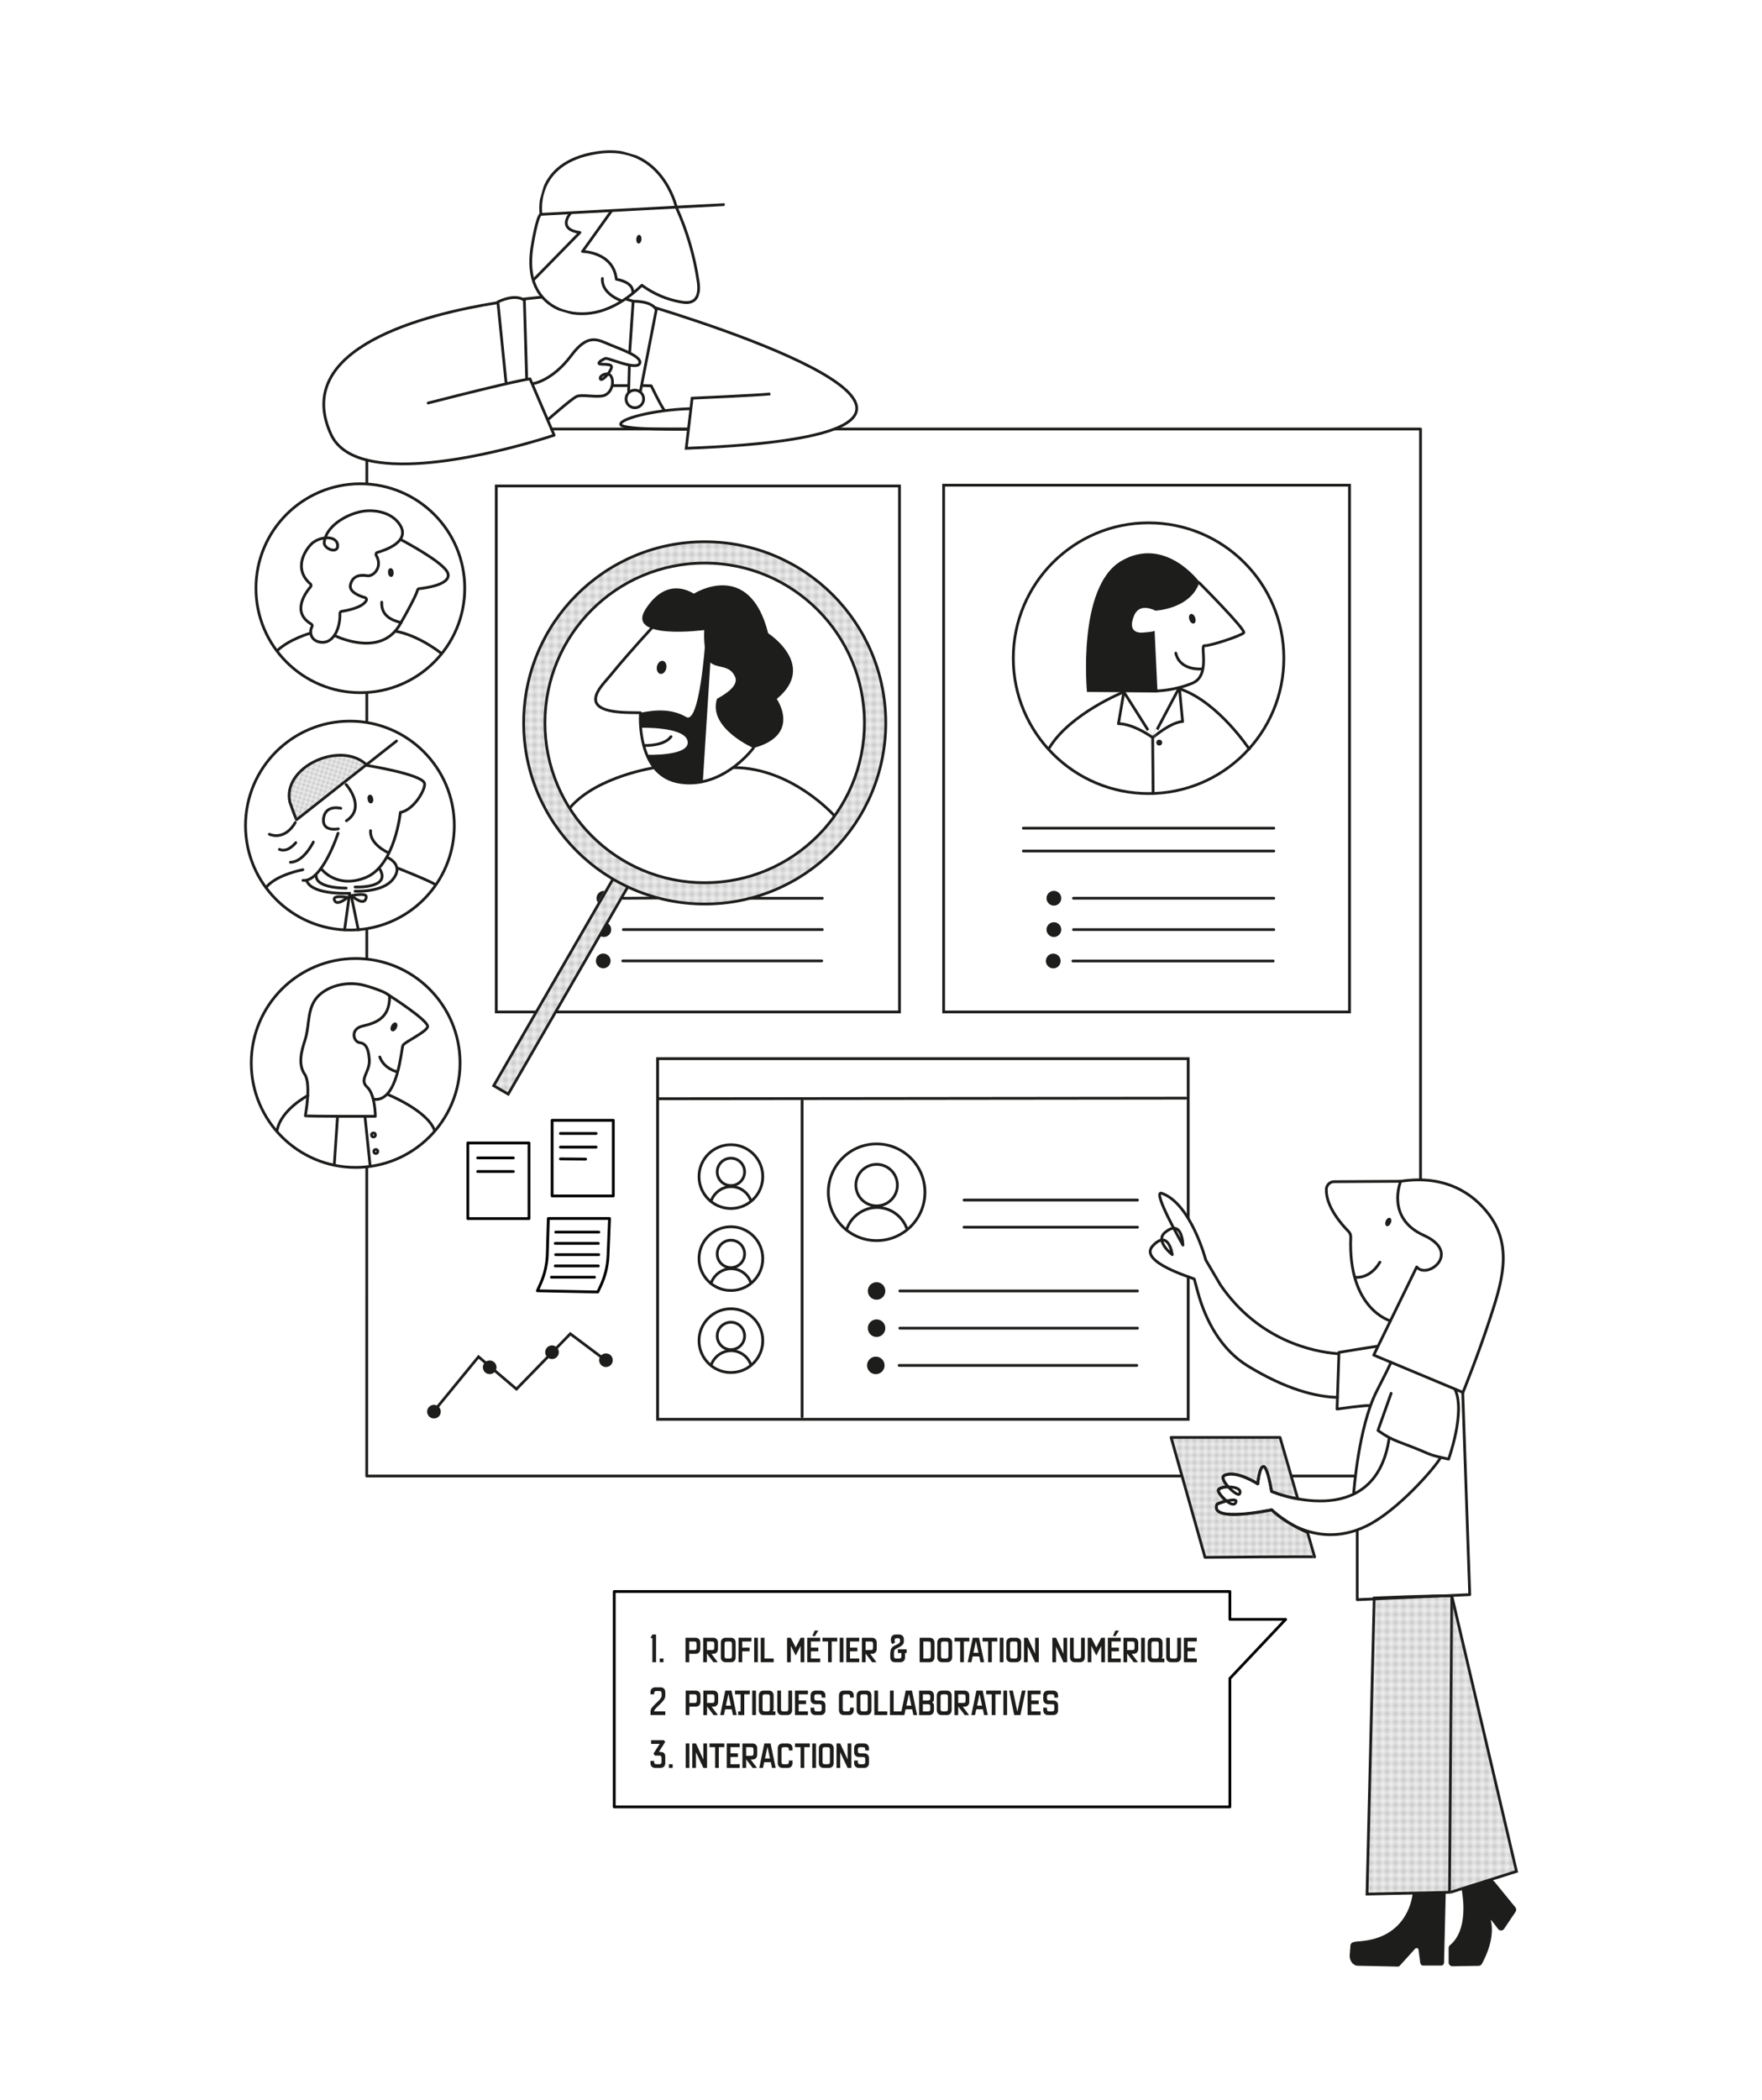 <?xml version="1.0" encoding="UTF-8"?>
<svg id="Calque_1" data-name="Calque 1" xmlns="http://www.w3.org/2000/svg" xmlns:xlink="http://www.w3.org/1999/xlink" viewBox="0 0 953.83 1136.07">
  <defs>
    <style>
      .cls-1, .cls-2, .cls-3, .cls-4, .cls-5 {
        fill: none;
      }

      .cls-2, .cls-6, .cls-7, .cls-3, .cls-8, .cls-4, .cls-9, .cls-5, .cls-10, .cls-11, .cls-12, .cls-13, .cls-14, .cls-15 {
        stroke-width: 1.5px;
      }

      .cls-2, .cls-6, .cls-7, .cls-3, .cls-8, .cls-4, .cls-9, .cls-10, .cls-11, .cls-12, .cls-13, .cls-14, .cls-15 {
        stroke: #1d1d1b;
      }

      .cls-2, .cls-6, .cls-3, .cls-9, .cls-11, .cls-12, .cls-13, .cls-15 {
        stroke-miterlimit: 10;
      }

      .cls-6, .cls-16, .cls-10 {
        fill: #1d1d1b;
      }

      .cls-7 {
        fill: url(#APPLE2);
      }

      .cls-7, .cls-3, .cls-8, .cls-4, .cls-5, .cls-10, .cls-14, .cls-15 {
        stroke-linecap: round;
      }

      .cls-7, .cls-8, .cls-4, .cls-5, .cls-10, .cls-14 {
        stroke-linejoin: round;
      }

      .cls-8, .cls-15 {
        fill: #fff;
      }

      .cls-17 {
        fill: #696969;
      }

      .cls-9 {
        fill: url(#Unnamed_Pattern);
      }

      .cls-5 {
        stroke: #000;
      }

      .cls-11 {
        fill: url(#Unnamed_Pattern-3);
      }

      .cls-12 {
        fill: url(#Unnamed_Pattern-4);
      }

      .cls-13 {
        fill: url(#Unnamed_Pattern-2);
      }

      .cls-14 {
        fill: url(#APPLE2-2);
      }

      .cls-18 {
        clip-path: url(#clippath);
      }
    </style>
    <pattern id="Unnamed_Pattern" data-name="Unnamed Pattern" x="0" y="0" width="2" height="2" patternTransform="translate(9024.02 12356.35) scale(2.24 -2.24)" patternUnits="userSpaceOnUse" viewBox="0 0 2 2">
      <g>
        <rect class="cls-1" width="2" height="2"/>
        <path class="cls-17" d="M1.69,1.12c0-.31-.25-.56-.56-.56s-.56.25-.56.56.25.56.56.56.56-.25.56-.56"/>
      </g>
    </pattern>
    <pattern id="Unnamed_Pattern-2" data-name="Unnamed Pattern" patternTransform="translate(9030.96 12354.53) scale(2.24 -2.24)" xlink:href="#Unnamed_Pattern"/>
    <pattern id="APPLE2" x="0" y="0" width="2" height="2" patternTransform="translate(-1473.66 3888.2) rotate(17.04) scale(1.21)" patternUnits="userSpaceOnUse" viewBox="0 0 2 2">
      <g>
        <rect class="cls-1" width="2" height="2"/>
        <circle class="cls-17" cx="1.13" cy=".88" r=".56"/>
      </g>
    </pattern>
    <clipPath id="clippath">
      <rect class="cls-1" x="290.32" y="81.28" width="92.29" height="96.97" transform="translate(119.08 417.5) rotate(-74.02)"/>
    </clipPath>
    <pattern id="APPLE2-2" data-name="APPLE2" patternTransform="translate(-22856.25 7468.75) rotate(-180) scale(1.99 -1.99)" xlink:href="#APPLE2"/>
    <pattern id="Unnamed_Pattern-3" data-name="Unnamed Pattern" patternTransform="translate(9030.96 12354.53) scale(2.24 -2.24)" xlink:href="#Unnamed_Pattern"/>
    <pattern id="Unnamed_Pattern-4" data-name="Unnamed Pattern" patternTransform="translate(9030.96 12354.53) scale(2.24 -2.24)" xlink:href="#Unnamed_Pattern"/>
  </defs>
  <g>
    <g>
      <path class="cls-16" d="M349.5,404.1c-.4,0-.65,0-.71-.01-.41-.02-.74-.37-.72-.78.02-.41.33-.74.78-.72.1,0,10.29.36,13.77-4.46.24-.34.71-.41,1.05-.17.34.24.41.71.17,1.05-3.42,4.72-11.82,5.09-14.34,5.09Z"/>
      <path class="cls-16" d="M381.22,340.89s-42.97,5.73-31.61-11.55c11.35-17.27,23.78-9.35,26.02-8.14,0,0,30.05-19.12,40.2,21.42,0,0,26.88,17.28,4.65,35.55,0,0,13.67,19.5-12.63,26.56,0,0-24.8-10.8-19.71-26.65,3.44-1.91,11.94-6.73,9.83-11.76-2.86-6.78-9.22-4.44-13.45-7.82,0,0-3.87-3.1-3.3-17.62"/>
      <path class="cls-16" d="M373.3,424.4c-1.86,0-3.77-.15-5.73-.48-22.1-3.71-21.89-32.4-21.67-37.55-.53-.01-1.14-.01-1.84-.02-5.86-.04-16.76-.11-20.79-4.19-1.07-1.09-1.61-2.4-1.6-3.89.03-3.92,3.55-7.98,6.39-11.24.59-.68,1.16-1.33,1.64-1.92,3.5-4.32,7.05-8.42,10.06-11.86,4.34-4.96,8.66-9.78,12.84-14.33.28-.31.75-.32,1.06-.04.31.28.33.75.04,1.06-4.17,4.54-8.48,9.35-12.81,14.31-3,3.43-6.54,7.53-10.03,11.82-.49.6-1.06,1.26-1.67,1.96-2.67,3.07-5.99,6.9-6.02,10.26,0,1.09.37,2.02,1.17,2.82,3.59,3.64,14.09,3.71,19.73,3.74,1.09,0,2,.01,2.65.04.2,0,.39.1.53.25.13.15.2.35.18.56-.03.33-2.43,32.91,20.38,36.73,1.87.31,3.7.46,5.48.46,20.09,0,33.8-18.41,33.95-18.61.24-.34.71-.41,1.05-.16.33.24.41.71.16,1.05-.15.21-14.3,19.23-35.16,19.23Z"/>
      <path class="cls-16" d="M360.68,361.62c-.41,1.94-1.88,3.26-3.27,2.97-1.39-.3-2.19-2.11-1.78-4.05s1.88-3.26,3.27-2.97c1.39.3,2.19,2.11,1.78,4.05"/>
      <path class="cls-16" d="M384.53,358.5l-4.07,64.43c-21.9,5.98-30.1-14.55-30.1-14.55,0,0,23.98.85,21.81-7.65-1.93-7.58-25-6.98-25-6.98l-.48-8.11c9.14-1.92,17.54-1.93,24.77,2.29,7.23,4.23,10.24-39.78,10.24-39.78l2.83,10.35Z"/>
    </g>
    <path class="cls-16" d="M308.52,437.83c-.17,0-.34-.06-.48-.18-.32-.27-.36-.74-.09-1.06,7.53-8.97,19.81-14.48,28.77-17.53,9.68-3.29,17.72-4.5,17.8-4.51.41-.06.79.22.85.63s-.22.79-.63.85c-.31.05-31.62,4.83-45.64,21.52-.15.18-.36.27-.57.27Z"/>
    <path class="cls-16" d="M451.56,441.98c-.21,0-.42-.09-.56-.25-.23-.26-22.91-25.57-53.73-25.67-.41,0-.75-.34-.75-.75,0-.41.34-.75.75-.75h0c31.51.1,54.62,25.91,54.85,26.17.27.31.24.78-.07,1.06-.14.13-.32.19-.5.19Z"/>
  </g>
  <path class="cls-16" d="M487.7,548.25h-187.69c-.41,0,0-.34,0-.75s1.27-.75,1.68-.75h184.5v-283.05h-216.78v283.05h20.58c.41,0,.9.28.9.7s-1.45.8-1.87.8h-21.12v-286.05h219.78v286.05Z"/>
  <path class="cls-16" d="M445.16,486.75h-39.76c-.41,0-.75-.34-.75-.75s.34-.75.75-.75h39.76c.41,0,.75.34.75.75s-.34.75-.75.75Z"/>
  <path class="cls-16" d="M337.42,486.75c-.41,0-.75-.33-.75-.75,0-.41.33-.75.75-.75l18.32-.12h0c.41,0,.75.33.75.75,0,.41-.33.75-.75.75l-18.32.12h0Z"/>
  <path class="cls-16" d="M445.16,503.7h-107.74c-.41,0-.75-.34-.75-.75s.34-.75.75-.75h107.74c.41,0,.75.34.75.75s-.34.75-.75.75Z"/>
  <path class="cls-16" d="M444.85,520.64h-107.74c-.41,0-.75-.34-.75-.75s.34-.75.75-.75h107.74c.41,0,.75.34.75.75s-.34.75-.75.75Z"/>
  <ellipse class="cls-16" cx="326.55" cy="519.89" rx="3.97" ry="3.99"/>
  <rect class="cls-3" x="510.82" y="262.5" width="219.71" height="285"/>
  <g>
    <g>
      <g>
        <g>
          <path class="cls-6" d="M644.56,335.06c.34,1.02,1.01,1.71,1.49,1.55.48-.16.6-1.12.26-2.13-.34-1.02-1.01-1.71-1.49-1.55s-.6,1.12-.26,2.13"/>
          <g>
            <path class="cls-16" d="M649.32,314.9s-18.6-25.36-42.45-11.32c-23.85,14.04-18.46,70.79-18.46,70.79l38.2.31s-1.59-33.45-1.59-33.48c.03.66-6.93,1.13-7.51,1.1-5.65-.29-5.47-4.88-3.55-9.32,2.24-5.19,7.16-4.7,11.55-2.58,0,0,19.19-.9,23.81-15.51"/>
            <path class="cls-4" d="M649.05,315.19s25.52,25.57,24.25,27.17c-1.27,1.6-18.8,7.36-21.3,6.97-2.5-.38,3.41,16.14-6.44,20.27-9.85,4.12-19.58,4.24-19.58,4.24"/>
            <path class="cls-4" d="M650.38,361.93s-11.66,1.13-13.88-8.56"/>
          </g>
        </g>
        <g>
          <path class="cls-4" d="M638.43,371.97l1.75,18.43s-5.1-.42-16.09,8.62c-.09.07,14.34-27.06,14.34-27.06Z"/>
          <path class="cls-4" d="M608.39,374.35l-2.93,17.23s6.74-.63,18.51,7.44c.09.06-15.59-24.67-15.59-24.67Z"/>
          <line class="cls-4" x1="624.23" y1="429.36" x2="623.98" y2="399.43"/>
          <circle class="cls-10" cx="627.54" cy="401.79" r=".85"/>
        </g>
        <path class="cls-4" d="M608.39,374.35s-29.13,11.67-40.39,30.35"/>
        <path class="cls-4" d="M676.23,405.27s-16.29-24.8-36.76-32.3"/>
      </g>
      <circle class="cls-3" cx="621.76" cy="356.12" r="73.23"/>
    </g>
    <g>
      <line class="cls-3" x1="553.96" y1="448.08" x2="689.56" y2="448.08"/>
      <line class="cls-3" x1="553.96" y1="460.45" x2="689.56" y2="460.45"/>
      <g>
        <line class="cls-3" x1="581.11" y1="485.99" x2="689.56" y2="485.99"/>
        <circle class="cls-16" cx="570.51" cy="485.99" r="3.99"/>
        <line class="cls-3" x1="581.11" y1="502.96" x2="689.56" y2="502.96"/>
        <circle class="cls-16" cx="570.51" cy="502.96" r="3.99"/>
        <line class="cls-3" x1="580.8" y1="519.94" x2="689.24" y2="519.94"/>
        <circle class="cls-16" cx="570.17" cy="519.94" r="3.99"/>
      </g>
    </g>
  </g>
  <path class="cls-16" d="M328.09,499.17l-3.87,6.71c.71.65,1.64,1.06,2.67,1.06,2.19,0,3.97-1.79,3.97-3.99,0-1.78-1.17-3.27-2.77-3.78Z"/>
  <path class="cls-16" d="M327.25,482.05c-.12-.01-.24-.04-.36-.04-2.19,0-3.97,1.79-3.97,3.99,0,.85.27,1.64.73,2.29l3.6-6.24Z"/>
  <polyline class="cls-9" points="339.96 479.66 275.12 591.97 267.26 587.43 331.98 475.33"/>
  <path class="cls-13" d="M381.48,293.12c-54.12,0-98,43.87-98,98s43.87,98,98,98,98-43.87,98-98-43.87-98-98-98ZM381.48,477.6c-47.76,0-86.48-38.72-86.48-86.48s38.72-86.48,86.48-86.48,86.48,38.72,86.48,86.48-38.72,86.48-86.48,86.48Z"/>
  <rect class="cls-1" x="723.67" y="643.16" width="97.04" height="116.26"/>
  <g>
    <g>
      <g>
        <circle class="cls-3" cx="395.66" cy="636.6" r="17.25"/>
        <circle class="cls-3" cx="395.66" cy="634.05" r="7.41"/>
        <path class="cls-3" d="M406.41,649.47c-1.6-4.34-5.76-7.43-10.65-7.43s-9.41,3.36-10.85,7.98"/>
      </g>
      <g>
        <circle class="cls-3" cx="395.66" cy="680.98" r="17.25"/>
        <circle class="cls-3" cx="395.66" cy="678.43" r="7.41"/>
        <path class="cls-3" d="M406.41,693.85c-1.6-4.34-5.76-7.43-10.65-7.43s-9.41,3.36-10.85,7.98"/>
      </g>
      <g>
        <circle class="cls-3" cx="395.66" cy="725.36" r="17.25"/>
        <circle class="cls-3" cx="395.66" cy="722.81" r="7.41"/>
        <path class="cls-3" d="M406.41,738.23c-1.6-4.34-5.76-7.43-10.65-7.43s-9.41,3.36-10.85,7.98"/>
      </g>
    </g>
    <line class="cls-3" x1="521.87" y1="649.29" x2="615.77" y2="649.29"/>
    <line class="cls-3" x1="521.87" y1="663.97" x2="615.77" y2="663.97"/>
    <g>
      <line class="cls-3" x1="487.1" y1="698.47" x2="615.77" y2="698.47"/>
      <circle class="cls-16" cx="474.52" cy="698.47" r="4.74"/>
      <line class="cls-3" x1="487.1" y1="718.61" x2="615.77" y2="718.61"/>
      <circle class="cls-16" cx="474.52" cy="718.61" r="4.74"/>
      <line class="cls-3" x1="486.73" y1="738.75" x2="615.4" y2="738.75"/>
      <circle class="cls-16" cx="474.11" cy="738.75" r="4.74"/>
    </g>
    <g>
      <circle class="cls-3" cx="474.55" cy="645.07" r="26.15"/>
      <circle class="cls-3" cx="474.55" cy="641.21" r="11.23"/>
      <path class="cls-3" d="M490.84,664.58c-2.43-6.57-8.73-11.27-16.14-11.27s-14.27,5.09-16.45,12.1"/>
    </g>
    <polyline class="cls-3" points="643.2 690.87 643.2 767.9 355.98 767.9 355.98 572.8 643.2 572.8 643.2 658.81"/>
    <line class="cls-3" x1="356.58" y1="594.47" x2="641.93" y2="594.16"/>
    <line class="cls-3" x1="434.21" y1="595.63" x2="434.21" y2="766.52"/>
  </g>
  <path class="cls-4" d="M724.07,732.4c-13.07-1-42.71-6.98-63.43-37.23l-7.91-13.45s-8.03-30.53-23.81-36.09c-5.72-2.01,11.44,28.05,11.44,28.05,0,0-.28-14.7-9.7-6.85-5.63,4.69,3.93,11.99,3.93,11.99,0,0-1.89-14.04-10.54-4.77-8.12,8.69,21.36,17.25,22.45,17.96l1.86,6.9c4.32,15.99,12.91,31.44,27.03,40.09,21.06,12.9,37.56,16.83,48.58,17.04"/>
  <g>
    <g>
      <rect class="cls-5" x="298.88" y="606.13" width="33.13" height="40.93"/>
      <rect class="cls-5" x="253.24" y="618.39" width="33.13" height="40.93"/>
      <path class="cls-5" d="M323.62,699.03l-32.73-.65,1.7-3.79c2.27-5.06,3.52-10.52,3.68-16.06l.56-19.27h33.13l-.82,20.22c-.23,5.63-1.58,11.15-3.98,16.25l-1.55,3.3Z"/>
    </g>
    <line class="cls-5" x1="258.58" y1="626.48" x2="277.9" y2="626.48"/>
    <line class="cls-5" x1="258.58" y1="633.85" x2="277.9" y2="633.85"/>
    <line class="cls-5" x1="303.38" y1="613.26" x2="322.69" y2="613.26"/>
    <line class="cls-5" x1="303.38" y1="620.63" x2="322.69" y2="620.63"/>
    <line class="cls-5" x1="303.38" y1="627.02" x2="317.02" y2="627.13"/>
    <g>
      <line class="cls-5" x1="300.83" y1="666.63" x2="324.18" y2="666.63"/>
      <line class="cls-5" x1="300.55" y1="672.73" x2="323.9" y2="672.73"/>
      <line class="cls-5" x1="300.78" y1="678.83" x2="324.13" y2="678.83"/>
      <line class="cls-5" x1="300.55" y1="684.93" x2="323.9" y2="684.93"/>
      <line class="cls-5" x1="298.49" y1="691.03" x2="321.84" y2="691.03"/>
    </g>
  </g>
  <polyline class="cls-4" points="451.77 232.11 768.98 232.11 768.98 637.78"/>
  <line class="cls-4" x1="298.8" y1="232.11" x2="372.22" y2="232.11"/>
  <line class="cls-4" x1="198.58" y1="261.77" x2="198.59" y2="249.16"/>
  <line class="cls-4" x1="198.57" y1="390.69" x2="198.57" y2="375.05"/>
  <line class="cls-4" x1="198.56" y1="518.23" x2="198.56" y2="502.71"/>
  <polyline class="cls-4" points="639.75 798.61 198.53 798.61 198.55 631.32"/>
  <line class="cls-4" x1="733.27" y1="798.61" x2="699.33" y2="798.61"/>
  <g>
    <circle class="cls-3" cx="195.07" cy="318.26" r="56.51"/>
    <g>
      <path class="cls-4" d="M180.97,343.83c5.18,2.37,25.98,10.7,35.62-6.11,7.29-12.71,9.05-16.98,9.41-18.42.11-.44.48-.77.94-.81,3.75-.39,17.26-2.24,15.54-8.21-1.33-4.62-15.98-13.21-25.69-18.45"/>
      <path class="cls-4" d="M168.5,337.66c.5.29.67.94.38,1.44-1.44,2.55-.8,6.96,3.49,8.12,8.12,2.18,11.93-7.55,11.64-15.32-.02-.56.36-1.05.91-1.13,2.91-.43,11.43-2,13.39-5.9.31-.61-.02-1.35-.68-1.53-2.57-.72-8.86-2.9-7.91-6.97,1.19-5.09,5.42-5.48,9.04-4.87,3.4.58,8.57-4.67,4.9-11.02-.36-.62-.06-1.4.63-1.6,4.51-1.27,17.72-5.85,12.35-14.67-3.69-6.05-11.19-8.17-17.91-7.83-8.63.43-22.19,7.28-23.22,17.1-.38,3.59,7.97,6.62,7.23,1.23-.74-5.39-10.38-4.5-14.48-.08-3.97,4.28-9.05,13.57-.25,21.29.45.4.53,1.07.14,1.53-2.6,3.02-10.64,13.77.37,20.22Z"/>
      <ellipse class="cls-4" cx="211.59" cy="309.76" rx=".78" ry="1.64" transform="translate(-27.67 20.84) rotate(-5.29)"/>
      <path class="cls-4" d="M217.13,336.88c-4.65-1.22-10.84-3.39-10.49-11.06"/>
    </g>
    <path class="cls-4" d="M167.96,342.6s-11.2,3.11-17.86,9.41"/>
    <path class="cls-4" d="M238.58,353.26s-11.86-9.51-24.45-11.73"/>
  </g>
  <g>
    <path class="cls-3" d="M198.8,502.42c-3.05.51-6.18.77-9.38.77-31.21,0-56.51-25.3-56.51-56.51s25.3-56.51,56.51-56.51,56.51,25.3,56.51,56.51c0,28.01-20.39,51.27-47.13,55.73"/>
    <g>
      <ellipse class="cls-10" cx="200.51" cy="432.32" rx=".79" ry="1.65" transform="translate(-72.78 41.92) rotate(-10.11)"/>
      <path class="cls-4" d="M198.49,414.11s29.61,4.71,31.28,9.59c.98,2.86-5.64,14.6-13.02,15.84,0,0-2.95,28.65-18.55,35.14-15.6,6.5-23.98-4.24-23.98-4.24"/>
      <path class="cls-7" d="M214.66,400.92s-54.13,42.62-54.13,42.62c-.14.11-3.46-8.86-3.61-9.49-4.33-19.07,27.16-33.36,41.23-20.52"/>
      <path class="cls-4" d="M209.95,461.22s-9.93-4.39-9.35-11.79"/>
      <path class="cls-4" d="M159.82,445.03s-4.9,9.77-14.02,6.35"/>
      <path class="cls-4" d="M160.13,455.93c-.98,1.13-4.67,5.4-8.89,3.63"/>
      <path class="cls-4" d="M169.62,455.6s-5.21,10.86-12.4,10.92"/>
      <path class="cls-4" d="M183,450.84s-8.66,26.48-18.98,25.5"/>
      <path class="cls-4" d="M187.37,424.48s11.12,12.3.18,19.58"/>
      <path class="cls-4" d="M184.5,437.33s-8.33-2.19-9.35,5.42c-1.01,7.62,7.98,5.69,7.98,5.69"/>
    </g>
    <path class="cls-4" d="M186.53,503.08l2.74-19.78s-19.85,1.1-23.13-6.5"/>
    <line class="cls-4" x1="190.17" y1="484.75" x2="193.97" y2="503.13"/>
    <path class="cls-4" d="M187.4,480.51s-16.25.32-16.25-6.65"/>
    <path class="cls-4" d="M192.25,479.91s19.7.91,13.33-9.7"/>
    <path class="cls-4" d="M209.85,463.99s9.29,3.93,2.69,11.94c-5.61,6.81-18.83,6.25-20.33,6.25"/>
    <path class="cls-4" d="M215.16,469.64s18.22,7.2,20.39,8.93"/>
    <path class="cls-4" d="M188.16,485.55s-7.81-1.43-7.24,1.08c.97,4.32,7.24-1.08,7.24-1.08Z"/>
    <path class="cls-4" d="M190.28,484.57s7.24,6.59,8,.76c.33-2.55-8-.76-8-.76Z"/>
    <path class="cls-15" d="M163.95,470.56s-13.87,2.55-19.57,9.18"/>
  </g>
  <g>
    <circle class="cls-3" cx="192.53" cy="575.12" r="56.51"/>
    <g>
      <path class="cls-4" d="M210.9,539.3c0-2.33-12.64-5.94-14.25-6.32-7.54-1.79-16.37-.44-22.59,4.34-8.47,6.5-6.02,16.51-9,25.6-1.84,5.61-3.84,12.93-.13,18.29,3.66,5.29.34,22.29.36,22.46.03.4,37.89.32,37.89.32,0,0,0-11.8-4.48-15.87-4.48-4.07,1.63-8.14,1.22-14.65-.41-6.51-2.03-8.95-5.29-9.36-3.25-.41-5.29-7.32,1.63-8.95,6.92-1.63,14.65-4.07,14.65-15.87Z"/>
      <path class="cls-4" d="M210.25,538.27s22.46,14.27,21.22,17.38c-1.24,3.11-12.42,8.07-13.35,9.94s-2.62,30.76-15.67,29.2"/>
      <path class="cls-4" d="M214.65,579.8s-6.79-1.59-9.06-7.93"/>
      <ellipse class="cls-10" cx="213.26" cy="555.62" rx="1.81" ry=".86" transform="translate(-378.46 491.84) rotate(-62.85)"/>
    </g>
    <line class="cls-15" x1="182.72" y1="604" x2="180.97" y2="630.11"/>
    <line class="cls-15" x1="197.62" y1="604.62" x2="200.34" y2="630.64"/>
    <path class="cls-15" d="M210.2,592.3s21.38,8.71,25.06,19.41"/>
    <path class="cls-15" d="M166.62,592.76s-14.84,7.69-16.67,19.2"/>
    <circle class="cls-15" cx="202.18" cy="614.07" r="1.08"/>
    <circle class="cls-15" cx="203.44" cy="623.01" r="1.08"/>
  </g>
  <g>
    <g class="cls-18">
      <path class="cls-4" d="M292.87,115.98c-2.05.11-4.78,16.69-5.06,18.74-.95,7.02-.78,14.43,2.41,20.9,6.36,12.89,21.65,16.46,34.62,12.74,8.61-2.47,16.2-7.75,22.62-14.01,6.23,4.6,13.54,7.73,21.17,9.05,2.24.39,4.71.58,6.64-.63,3.24-2.04,3.21-6.7,2.65-10.49-2.04-13.87-6.04-27.45-11.84-40.21-24.4,1.29-48.81,2.58-73.22,3.9Z"/>
      <path class="cls-4" d="M292.87,115.98s-4.71-28.01,30.31-33.37c35.02-5.36,42.91,29.46,42.91,29.46l25.72-1.34"/>
      <path class="cls-4" d="M289.11,151.12h0l24.82-25.33c-12.94-1.79-4.98-10.58-4.98-10.58"/>
      <path class="cls-4" d="M330.99,114.19l-15.67,21.87s16.69.16,18.33,15.04c0,0,9.71,1.37,8.85,7.52"/>
      <path class="cls-16" d="M344.44,129.29c-.11,1.3.42,2.41,1.2,2.48.78.07,1.5-.93,1.61-2.23.11-1.3-.42-2.41-1.2-2.48-.78-.07-1.5.93-1.61,2.23"/>
      <path class="cls-4" d="M336.37,162.69s-10.82-3.53-10.27-12.03"/>
    </g>
    <path class="cls-2" d="M354.36,166.39c53.55,16.48,207.08,69.02,17.11,76.16l3.2-27.11s35.39-1.56,42.35-2.3"/>
    <path class="cls-2" d="M338.57,161.76s1.48.41,4.12,1.18"/>
    <path class="cls-4" d="M298.54,232.1l-11.62-27.11s-5.87.43-55.14,13.06"/>
    <path class="cls-4" d="M198.49,248.89c35.23,8.91,101.49-13.43,101.49-13.43l-1.44-3.36"/>
    <path class="cls-4" d="M269.38,163.76c-39.34,6.26-111.72,24.37-90.2,71.28,3.33,7.25,10.3,11.57,19.3,13.84"/>
    <path class="cls-4" d="M293.11,160.81s-3.53.26-9.38.96"/>
    <path class="cls-4" d="M273.9,206.67l-4.39-43.3s9.04-4.75,14.34-.92l1.26,42.28"/>
    <path class="cls-4" d="M347.53,208.59l5,.16s4.43,9.28,6.95,13.06"/>
    <line class="cls-8" x1="331.63" y1="208.64" x2="339.53" y2="208.62"/>
    <circle class="cls-4" cx="343.66" cy="215.85" r="4.76"/>
    <path class="cls-4" d="M340.85,190.93l1.89-27.91s10.01-.42,12.52,4.6l-8.52,43.79"/>
    <path class="cls-4" d="M288.46,207.58s10.42-1.33,20.86-15.33c8.89-11.92,14.15-8.53,20.54-5.88,6.74,2.8,18.15,6.68,16.37,10.35-1.78,3.67-16.55-3-18.45-2.83,0,0-3.67,1.52-3.57,2.68s7.69-.45,6.78,2.44c-.91,2.89-5.4,7.75-6.03,5.93s4.63-4.42,6.12-.8-.47,8.87-4.36,9.92c-3.89,1.05-11.79-.77-14.5.41s-15.05,12.09-15.05,12.09"/>
    <path class="cls-4" d="M372.06,232.22s-34.83.53-36.02-2.46,17.52-8.02,37.25-8.62"/>
    <line class="cls-8" x1="340.69" y1="198" x2="340.29" y2="212.32"/>
  </g>
  <path class="cls-4" d="M779.77,788.75c-2.91,5.28-23.13,28.64-40,36.87-29.42,14.37-51.34-8.67-51.34-8.67,0,0-33.98,7.26-29.59-3,.22-.5,10.88-4.06,10.27-1.51-1.18,4.93-10.24-4.39-9.58-6.19.96-2.6,13.74-2.6,11.5,2-1.05,2.16-11.96-8.2-8.14-9.96,6.44-2.97,18,4.62,18,4.62,0,0,.87-9.4,3.11-9.38,2.24.02,4.35,13.46,4.35,13.46,0,0,55.85,23.05,63.63-28.68"/>
  <path class="cls-4" d="M787.72,751.87c5.64,12.31-3.55,37.6-3.55,37.6l-5.62-1.3c-2.31-.53-4.56-1.27-6.73-2.24-3.35-1.5-9.89-4.05-14.55-5.79-3.75-1.4-7.3-3.29-10.54-5.64l-.79-.57,7.12-20.06"/>
  <path class="cls-4" d="M741.31,760.51c-2.37-.3-17.51,1.85-17.51,1.85l1.02-30.65s19.16-3.15,20.77-3.32"/>
  <path class="cls-4" d="M732.8,808.05s2.49-35.92,12.47-55.38,7.39-15.24,7.39-15.24"/>
  <g>
    <path class="cls-4" d="M752.6,714.63s-22.96-6.23-21.39-45.19c.05-1.18-.37-2.33-1.21-3.17-3.41-3.44-12.32-13.35-12.01-22.8.07-2.29,1.93-4.12,4.22-4.13l36.03-.21"/>
    <path class="cls-16" d="M752.88,661.72c-.51,1.23-1.54,1.96-2.29,1.65-.75-.31-.95-1.56-.44-2.79.51-1.23,1.54-1.96,2.29-1.65.75.31.95,1.56.44,2.79"/>
    <path class="cls-4" d="M733.95,691.09s7.63,1.02,13.03-8.19"/>
    <path class="cls-4" d="M743.64,733.17l48.31,20.19s7.93-19.46,14.47-39.44c6.2-18.95,12.94-38.86-.25-56.61-8.58-11.54-23.69-21.86-47.92-18.19,0,0-8.31,19.89,12.48,29.25,20.79,9.36,1.92,24.17-3.81,17.1l-23.27,47.69Z"/>
  </g>
  <path class="cls-14" d="M692.93,777.73l9.61,33.19c-7.87-1.22-14.23-4.06-14.23-4.06,0,0-2.12-13.44-4.35-13.46-2.24-.02-3.11,9.38-3.11,9.38,0,0-11.56-7.59-18-4.62-1.85.86-.25,3.73,2.02,6.22-2.55.04-4.98.67-5.38,1.75-.35.94,1.97,3.93,4.42,5.88-2.51.64-5.02,1.58-5.12,1.82-4.4,10.27,29.59,3,29.59,3,0,0,7.78,7.39,19.44,12.32l3.83,13.24c.35-.35-59.33.22-59.33.22l-18.37-64.88h58.98Z"/>
  <polygon class="cls-5" points="666.48 876.15 695.98 876.15 665.77 908.12 665.77 977.63 332.51 977.63 332.51 861.07 665.77 861.07 665.77 876.13 666.48 876.15"/>
  <g>
    <path class="cls-16" d="M355.15,884.33v15.01h-2v-13.01h-1.02l1.02-2h2Z"/>
    <path class="cls-16" d="M359.15,899.34h-2v-2h2v2Z"/>
    <path class="cls-16" d="M379.1,888.78v3.34c0,1.67-1,2.67-2.67,2.67h-3.34v4.56h-2v-13.23h5.34c1.67,0,2.67,1,2.67,2.67ZM377.1,889.45c0-1-.33-1.33-1.33-1.33h-2.67v4.67h2.67c1,0,1.33-.33,1.33-1.33v-2Z"/>
    <path class="cls-16" d="M386,886.11c1.67,0,2.67,1,2.67,2.67v3.34c0,1.67-1,2.67-2.67,2.67h-.87l3.42,4.56h-2.33l-3.47-4.56h-.09v4.56h-2v-13.23h5.34ZM386.67,889.45c0-1-.33-1.33-1.33-1.33h-2.67v4.67h2.67c1,0,1.33-.33,1.33-1.33v-2Z"/>
    <path class="cls-16" d="M392.89,899.34c-1.67,0-2.67-1-2.67-2.67v-7.89c0-1.67,1-2.67,2.67-2.67h2.67c1.67,0,2.67,1,2.67,2.67v7.89c0,1.67-1,2.67-2.67,2.67h-2.67ZM392.23,896.01c0,1,.33,1.33,1.33,1.33h1.33c1,0,1.33-.33,1.33-1.33v-6.56c0-1-.33-1.33-1.33-1.33h-1.33c-1,0-1.33.33-1.33,1.33v6.56Z"/>
    <path class="cls-16" d="M401.79,899.34h-2v-13.23h7v2h-5v3.33h4v2h-4v5.89Z"/>
    <path class="cls-16" d="M410.26,899.34h-2v-13.23h2v13.23Z"/>
    <path class="cls-16" d="M418.82,899.34h-7v-13.23h2v11.23h5v2Z"/>
    <path class="cls-16" d="M433.41,890.49l-2.67,5.22-2.67-5.22v8.85h-2v-13.23h2l2.67,5.23,2.67-5.23h2v13.23h-2v-8.85Z"/>
    <path class="cls-16" d="M443.98,899.34h-7v-13.23h7v2h-5v3.33h4v2h-4v3.89h5v2ZM441.2,885.13c-.04.07-.07.09-.13.09h-1.2s-.07,0-.07-.04c0-.02.04-.11.07-.18l1.13-2.78h2l-1.8,2.91Z"/>
    <path class="cls-16" d="M450.25,888.11v11.23h-2v-11.23h-3.02v-2h8v2h-2.98Z"/>
    <path class="cls-16" d="M456.57,899.34h-2v-13.23h2v13.23Z"/>
    <path class="cls-16" d="M465.13,899.34h-7v-13.23h7v2h-5v3.33h4v2h-4v3.89h5v2Z"/>
    <path class="cls-16" d="M471.93,886.11c1.67,0,2.67,1,2.67,2.67v3.34c0,1.67-1,2.67-2.67,2.67h-.87l3.42,4.56h-2.33l-3.47-4.56h-.09v4.56h-2v-13.23h5.34ZM472.6,889.45c0-1-.33-1.33-1.33-1.33h-2.67v4.67h2.67c1,0,1.33-.33,1.33-1.33v-2Z"/>
    <path class="cls-16" d="M484.59,888.58c0,.07-1.22.89-1.47.89-.18,0-.84-.69-.84-2.13v-.33c0-1.67,1-2.67,2.67-2.67h1.67c1.67,0,2.67,1,2.67,2.67v1.11c0,1.44-.96,2.31-3.09,3.38-1.51.75-2.25.82-2.25,2.85v1.67c0,1,.33,1.33,1.33,1.33h1.33c1,0,1.33-.33,1.33-1.33v-1.67h-1.87v-2h4.74v2h-.87v2.33c0,1.67-1,2.67-2.67,2.67h-2.67c-1.67,0-2.67-1-2.67-2.67v-1.67c0-3.05.87-3.87,2.53-4.71,1.07-.53,2.8-1.16,2.8-2.29v-.33c0-1-.33-1.33-1.33-1.33h-.33c-1,0-1.33.33-1.33,1.33,0,.58.31.84.31.91Z"/>
    <path class="cls-16" d="M503.18,886.11c1.67,0,2.67,1,2.67,2.67v7.89c0,1.67-1,2.67-2.67,2.67h-5.34v-13.23h5.34ZM499.84,897.34h2.67c1,0,1.33-.33,1.33-1.33v-6.56c0-1-.33-1.33-1.33-1.33h-2.67v9.23Z"/>
    <path class="cls-16" d="M510.07,899.34c-1.67,0-2.67-1-2.67-2.67v-7.89c0-1.67,1-2.67,2.67-2.67h2.67c1.67,0,2.67,1,2.67,2.67v7.89c0,1.67-1,2.67-2.67,2.67h-2.67ZM509.41,896.01c0,1,.33,1.33,1.33,1.33h1.33c1,0,1.33-.33,1.33-1.33v-6.56c0-1-.33-1.33-1.33-1.33h-1.33c-1,0-1.33.33-1.33,1.33v6.56Z"/>
    <path class="cls-16" d="M521.77,888.11v11.23h-2v-11.23h-3.02v-2h8v2h-2.98Z"/>
    <path class="cls-16" d="M530.09,896.23h-3.56l-.67,3.11h-2l2.74-13.23h3.38l2.78,13.23h-2l-.67-3.11ZM526.95,894.23h2.71l-1.31-6.11h-.09l-1.31,6.11Z"/>
    <path class="cls-16" d="M536.9,888.11v11.23h-2v-11.23h-3.02v-2h8.01v2h-2.98Z"/>
    <path class="cls-16" d="M543.21,899.34h-2v-13.23h2v13.23Z"/>
    <path class="cls-16" d="M547.44,899.34c-1.67,0-2.67-1-2.67-2.67v-7.89c0-1.67,1-2.67,2.67-2.67h2.67c1.67,0,2.67,1,2.67,2.67v7.89c0,1.67-1,2.67-2.67,2.67h-2.67ZM546.77,896.01c0,1,.33,1.33,1.33,1.33h1.33c1,0,1.33-.33,1.33-1.33v-6.56c0-1-.33-1.33-1.33-1.33h-1.33c-1,0-1.33.33-1.33,1.33v6.56Z"/>
    <path class="cls-16" d="M562.34,886.11v13.23h-2l-4-8.47v8.47h-2v-13.23h2l4,8.65v-8.65h2Z"/>
    <path class="cls-16" d="M577.68,886.11v13.23h-2l-4-8.47v8.47h-2v-13.23h2l4,8.65v-8.65h2Z"/>
    <path class="cls-16" d="M587.25,886.11v10.56c0,1.67-1,2.67-2.67,2.67h-2.67c-1.67,0-2.67-1-2.67-2.67v-10.56h2v9.9c0,1,.33,1.33,1.33,1.33h1.33c1,0,1.33-.33,1.33-1.33v-9.9h2Z"/>
    <path class="cls-16" d="M596.14,890.49l-2.67,5.22-2.67-5.22v8.85h-2v-13.23h2l2.67,5.23,2.67-5.23h2v13.23h-2v-8.85Z"/>
    <path class="cls-16" d="M606.71,899.34h-7v-13.23h7v2h-5v3.33h4v2h-4v3.89h5v2ZM603.93,885.13c-.04.07-.07.09-.13.09h-1.2s-.07,0-.07-.04c0-.02.04-.11.07-.18l1.13-2.78h2l-1.8,2.91Z"/>
    <path class="cls-16" d="M613.51,886.11c1.67,0,2.67,1,2.67,2.67v3.34c0,1.67-1,2.67-2.67,2.67h-.87l3.42,4.56h-2.33l-3.47-4.56h-.09v4.56h-2v-13.23h5.34ZM614.18,889.45c0-1-.33-1.33-1.33-1.33h-2.67v4.67h2.67c1,0,1.33-.33,1.33-1.33v-2Z"/>
    <path class="cls-16" d="M619.74,899.34h-2v-13.23h2v13.23Z"/>
    <path class="cls-16" d="M629.3,896.01c0,.69-.25,1.11-.51,1.33h1.49v2h-6.32c-1.67,0-2.67-1-2.67-2.67v-7.89c0-1.67,1-2.67,2.67-2.67h2.67c1.67,0,2.67,1,2.67,2.67v7.23ZM623.3,896.01c0,1,.33,1.33,1.33,1.33h1.33c1,0,1.33-.33,1.33-1.33v-6.56c0-1-.33-1.33-1.33-1.33h-1.33c-1,0-1.33.33-1.33,1.33v6.56Z"/>
    <path class="cls-16" d="M639.31,886.11v10.56c0,1.67-1,2.67-2.67,2.67h-2.67c-1.67,0-2.67-1-2.67-2.67v-10.56h2v9.9c0,1,.33,1.33,1.33,1.33h1.33c1,0,1.33-.33,1.33-1.33v-9.9h2Z"/>
    <path class="cls-16" d="M647.87,899.34h-7v-13.23h7v2h-5v3.33h4v2h-4v3.89h5v2Z"/>
  </g>
  <path class="cls-16" d="M401.6,927.94h-2v-2h2v2Z"/>
  <g>
    <path class="cls-16" d="M355.46,914.93c-1,0-1.33.33-1.33,1.33v.44h-2v-1.11c0-1.67,1-2.67,2.67-2.67h2.67c1.67,0,2.67,1,2.67,2.67v2c0,3.18-6,6.43-6,8.23v.11h6v2h-8v-2.11c0-2.73,6-5.98,6-8.23v-1.33c0-1-.33-1.33-1.33-1.33h-1.33Z"/>
    <path class="cls-16" d="M379.19,917.37v3.34c0,1.67-1,2.67-2.67,2.67h-3.34v4.56h-2v-13.23h5.34c1.67,0,2.67,1,2.67,2.67ZM377.19,918.04c0-1-.33-1.33-1.33-1.33h-2.67v4.67h2.67c1,0,1.33-.33,1.33-1.33v-2Z"/>
    <path class="cls-16" d="M386.09,914.71c1.67,0,2.67,1,2.67,2.67v3.34c0,1.67-1,2.67-2.67,2.67h-.87l3.42,4.56h-2.33l-3.47-4.56h-.09v4.56h-2v-13.23h5.34ZM386.76,918.04c0-1-.33-1.33-1.33-1.33h-2.67v4.67h2.67c1,0,1.33-.33,1.33-1.33v-2Z"/>
    <path class="cls-16" d="M396.1,924.82h-3.56l-.67,3.11h-2l2.74-13.23h3.38l2.78,13.23h-2l-.67-3.11ZM392.96,922.82h2.71l-1.31-6.11h-.09l-1.31,6.11Z"/>
    <path class="cls-16" d="M402.9,916.71v11.23h-2v-11.23h-3.02v-2h8v2h-2.98Z"/>
    <path class="cls-16" d="M409.22,927.94h-2v-13.23h2v13.23Z"/>
    <path class="cls-16" d="M418.78,924.6c0,.69-.24,1.11-.51,1.33h1.49v2h-6.32c-1.67,0-2.67-1-2.67-2.67v-7.89c0-1.67,1-2.67,2.67-2.67h2.67c1.67,0,2.67,1,2.67,2.67v7.23ZM412.78,924.6c0,1,.33,1.33,1.33,1.33h1.33c1,0,1.33-.33,1.33-1.33v-6.56c0-1-.33-1.33-1.33-1.33h-1.33c-1,0-1.33.33-1.33,1.33v6.56Z"/>
    <path class="cls-16" d="M428.79,914.71v10.56c0,1.67-1,2.67-2.67,2.67h-2.67c-1.67,0-2.67-1-2.67-2.67v-10.56h2v9.9c0,1,.33,1.33,1.33,1.33h1.33c1,0,1.33-.33,1.33-1.33v-9.9h2Z"/>
    <path class="cls-16" d="M437.35,927.94h-7v-13.23h7v2h-5v3.33h4v2h-4v3.89h5v2Z"/>
    <path class="cls-16" d="M446.82,925.27c0,1.67-1,2.67-2.67,2.67h-2.67c-1.67,0-2.67-1-2.67-2.67v-1.33h2v.67c0,1,.33,1.33,1.33,1.33h1.33c1,0,1.33-.33,1.33-1.33v-1.45c0-1-.33-1.11-1.33-1.11h-2c-1.67,0-2.67-1-2.67-2.67v-2c0-1.67,1-2.67,2.67-2.67h2.67c1.67,0,2.67,1,2.67,2.67v1.11h-2v-.44c0-1-.33-1.33-1.33-1.33h-1.33c-1,0-1.33.33-1.33,1.33v.67c0,1,.33,1.33,1.33,1.33h2c1.67,0,2.67,1,2.67,2.67v2.56Z"/>
    <path class="cls-16" d="M462.17,923.93v1.33c0,1.67-1,2.67-2.67,2.67h-2.67c-1.67,0-2.67-1-2.67-2.67v-7.89c0-1.67,1-2.67,2.67-2.67h2.67c1.67,0,2.67,1,2.67,2.67v1.11h-2v-.44c0-1-.33-1.33-1.33-1.33h-1.33c-1,0-1.33.33-1.33,1.33v6.56c0,1,.33,1.33,1.33,1.33h1.33c1,0,1.33-.33,1.33-1.33v-.67h2Z"/>
    <path class="cls-16" d="M466.4,927.94c-1.67,0-2.67-1-2.67-2.67v-7.89c0-1.67,1-2.67,2.67-2.67h2.67c1.67,0,2.67,1,2.67,2.67v7.89c0,1.67-1,2.67-2.67,2.67h-2.67ZM465.73,924.6c0,1,.33,1.33,1.33,1.33h1.33c1,0,1.33-.33,1.33-1.33v-6.56c0-1-.33-1.33-1.33-1.33h-1.33c-1,0-1.33.33-1.33,1.33v6.56Z"/>
    <path class="cls-16" d="M480.3,927.94h-7v-13.23h2v11.23h5v2Z"/>
    <path class="cls-16" d="M488.77,927.94h-7v-13.23h2v11.23h5v2Z"/>
    <path class="cls-16" d="M493.79,924.82h-3.56l-.67,3.11h-2l2.74-13.23h3.38l2.78,13.23h-2l-.67-3.11ZM490.66,922.82h2.71l-1.31-6.11h-.09l-1.31,6.11Z"/>
    <path class="cls-16" d="M502.91,914.71c1.67,0,2.67,1,2.67,2.67v2c0,.89-.51,1.56-1.22,1.67.71.11,1.22.8,1.22,1.67v2.56c0,1.67-1,2.67-2.67,2.67h-5.34v-13.23h5.34ZM503.58,917.93c0-.87-.4-1.22-1.33-1.22h-2.67v3.33h2.67c1,0,1.33-.33,1.33-1.33v-.78ZM503.58,923.38c0-1-.33-1.33-1.33-1.33h-2.67v3.89h2.67c1,0,1.33-.33,1.33-1.33v-1.22Z"/>
    <path class="cls-16" d="M509.81,927.94c-1.67,0-2.67-1-2.67-2.67v-7.89c0-1.67,1-2.67,2.67-2.67h2.67c1.67,0,2.67,1,2.67,2.67v7.89c0,1.67-1,2.67-2.67,2.67h-2.67ZM509.14,924.6c0,1,.33,1.33,1.33,1.33h1.33c1,0,1.33-.33,1.33-1.33v-6.56c0-1-.33-1.33-1.33-1.33h-1.33c-1,0-1.33.33-1.33,1.33v6.56Z"/>
    <path class="cls-16" d="M522.04,914.71c1.67,0,2.67,1,2.67,2.67v3.34c0,1.67-1,2.67-2.67,2.67h-.87l3.42,4.56h-2.33l-3.47-4.56h-.09v4.56h-2v-13.23h5.34ZM522.71,918.04c0-1-.33-1.33-1.33-1.33h-2.67v4.67h2.67c1,0,1.33-.33,1.33-1.33v-2Z"/>
    <path class="cls-16" d="M532.05,924.82h-3.56l-.67,3.11h-2l2.74-13.23h3.38l2.78,13.23h-2l-.67-3.11ZM528.91,922.82h2.71l-1.31-6.11h-.09l-1.31,6.11Z"/>
    <path class="cls-16" d="M538.86,916.71v11.23h-2v-11.23h-3.02v-2h8v2h-2.98Z"/>
    <path class="cls-16" d="M545.17,927.94h-2v-13.23h2v13.23Z"/>
    <path class="cls-16" d="M553.18,914.71h2l-2.78,13.23h-3.38l-2.73-13.23h2l2.4,11.23h.09l2.4-11.23Z"/>
    <path class="cls-16" d="M563.3,927.94h-7v-13.23h7v2h-5v3.33h4v2h-4v3.89h5v2Z"/>
    <path class="cls-16" d="M572.77,925.27c0,1.67-1,2.67-2.67,2.67h-2.67c-1.67,0-2.67-1-2.67-2.67v-1.33h2v.67c0,1,.33,1.33,1.33,1.33h1.33c1,0,1.33-.33,1.33-1.33v-1.45c0-1-.33-1.11-1.33-1.11h-2c-1.67,0-2.67-1-2.67-2.67v-2c0-1.67,1-2.67,2.67-2.67h2.67c1.67,0,2.67,1,2.67,2.67v1.11h-2v-.44c0-1-.33-1.33-1.33-1.33h-1.33c-1,0-1.33.33-1.33,1.33v.67c0,1,.33,1.33,1.33,1.33h2c1.67,0,2.67,1,2.67,2.67v2.56Z"/>
  </g>
  <g>
    <path class="cls-16" d="M356.71,947.86h.33c2.65,0,3.09,1.13,3.09,2.67v3.34c0,1.67-1,2.67-2.67,2.67h-2.67c-1.67,0-2.67-1-2.67-2.67v-1.11h2v.44c0,1,.33,1.33,1.33,1.33h1.33c1,0,1.33-.33,1.33-1.33v-2c0-.93-.31-1.33-1.2-1.33h-2.36l-.8-1.09,3.38-5.25h-4.67v-2h6.96l.69.93-3.42,5.4Z"/>
    <path class="cls-16" d="M364.13,956.53h-2v-2h2v2Z"/>
    <path class="cls-16" d="M373.19,956.53h-2v-13.23h2v13.23Z"/>
    <path class="cls-16" d="M382.75,943.3v13.23h-2l-4-8.47v8.47h-2v-13.23h2l4,8.65v-8.65h2Z"/>
    <path class="cls-16" d="M389.11,945.3v11.23h-2v-11.23h-3.02v-2h8v2h-2.98Z"/>
    <path class="cls-16" d="M400.43,956.53h-7v-13.23h7v2h-5v3.33h4v2h-4v3.89h5v2Z"/>
    <path class="cls-16" d="M407.24,943.3c1.67,0,2.67,1,2.67,2.67v3.34c0,1.67-1,2.67-2.67,2.67h-.87l3.42,4.56h-2.33l-3.47-4.56h-.09v4.56h-2v-13.23h5.34ZM407.91,946.64c0-1-.33-1.33-1.33-1.33h-2.67v4.67h2.67c1,0,1.33-.33,1.33-1.33v-2Z"/>
    <path class="cls-16" d="M417.25,953.42h-3.56l-.67,3.11h-2l2.74-13.23h3.38l2.78,13.23h-2l-.67-3.11ZM414.11,951.42h2.71l-1.31-6.11h-.09l-1.31,6.11Z"/>
    <path class="cls-16" d="M429.03,952.53v1.33c0,1.67-1,2.67-2.67,2.67h-2.67c-1.67,0-2.67-1-2.67-2.67v-7.89c0-1.67,1-2.67,2.67-2.67h2.67c1.67,0,2.67,1,2.67,2.67v1.11h-2v-.44c0-1-.33-1.33-1.33-1.33h-1.33c-1,0-1.33.33-1.33,1.33v6.56c0,1,.33,1.33,1.33,1.33h1.33c1,0,1.33-.33,1.33-1.33v-.67h2Z"/>
    <path class="cls-16" d="M435.39,945.3v11.23h-2v-11.23h-3.02v-2h8v2h-2.98Z"/>
    <path class="cls-16" d="M441.71,956.53h-2v-13.23h2v13.23Z"/>
    <path class="cls-16" d="M445.94,956.53c-1.67,0-2.67-1-2.67-2.67v-7.89c0-1.67,1-2.67,2.67-2.67h2.67c1.67,0,2.67,1,2.67,2.67v7.89c0,1.67-1,2.67-2.67,2.67h-2.67ZM445.27,953.2c0,1,.33,1.33,1.33,1.33h1.33c1,0,1.33-.33,1.33-1.33v-6.56c0-1-.33-1.33-1.33-1.33h-1.33c-1,0-1.33.33-1.33,1.33v6.56Z"/>
    <path class="cls-16" d="M460.84,943.3v13.23h-2l-4-8.47v8.47h-2v-13.23h2l4,8.65v-8.65h2Z"/>
    <path class="cls-16" d="M470.4,953.86c0,1.67-1,2.67-2.67,2.67h-2.67c-1.67,0-2.67-1-2.67-2.67v-1.33h2v.67c0,1,.33,1.33,1.33,1.33h1.33c1,0,1.33-.33,1.33-1.33v-1.45c0-1-.33-1.11-1.33-1.11h-2c-1.67,0-2.67-1-2.67-2.67v-2c0-1.67,1-2.67,2.67-2.67h2.67c1.67,0,2.67,1,2.67,2.67v1.11h-2v-.44c0-1-.33-1.33-1.33-1.33h-1.33c-1,0-1.33.33-1.33,1.33v.67c0,1,.33,1.33,1.33,1.33h2c1.67,0,2.67,1,2.67,2.67v2.56Z"/>
  </g>
  <path class="cls-11" d="M743.9,864.61s32.27-1.44,42.03-1.14l-1.26,160.34-44.65.97,3.88-160.17Z"/>
  <polyline class="cls-4" points="734.71 827.97 734.71 865.51 795.62 862.78 791.83 753.47"/>
  <path class="cls-16" d="M765.69,1023.85c-.52.01-.95.4-1.02.92-.52,4.39-4.15,23.45-28.07,25.51-3.16.27-5.68.21-5.59,2.81l-.36,4.44c-.31,3.17,1.71,5.98,4.34,6.03l21.82.46c.3,0,.59-.12.8-.34l8.48-9.34c.6-.66,1.7-.32,1.82.57l.92,7.08c.11.85.72,1.47,1.43,1.47h10.02c.79,0,1.43-.77,1.44-1.72l.89-37.18c.01-.6-.47-1.09-1.07-1.07l-15.86.36Z"/>
  <polyline class="cls-12" points="785.92 863.46 820.92 1012.52 785.36 1023.77"/>
  <path class="cls-16" d="M791.32,1022.64c.86,5.02,3.18,21.82-6.36,29.76-.47.39-.76.95-.76,1.56v7.88c0,1.11.91,2.01,2.03,2l14.22-.23c.71-.01,1.36-.39,1.7-1.01,1.84-3.26,7.26-14.03,4.87-23.81-.12-.49,2.25,2.62,3.96,4.9.82,1.1,2.49,1.05,3.25-.09l6.21-9.25c.49-.73.45-1.69-.11-2.38l-11.53-14.12c-.53-.65-1.42-.9-2.21-.62l-13.08,4.45c-.92.32-2.36,0-2.19.95Z"/>
  <g>
    <polyline class="cls-3" points="235.67 762.59 259.04 734.08 279.57 751.56 308.73 721.65 325.65 734.34"/>
    <circle class="cls-16" cx="234.91" cy="763.77" r="3.69"/>
    <circle class="cls-16" cx="265.08" cy="739.78" r="3.69"/>
    <circle class="cls-16" cx="298.82" cy="731.62" r="3.69"/>
    <circle class="cls-16" cx="328.03" cy="735.94" r="3.69"/>
  </g>
</svg>